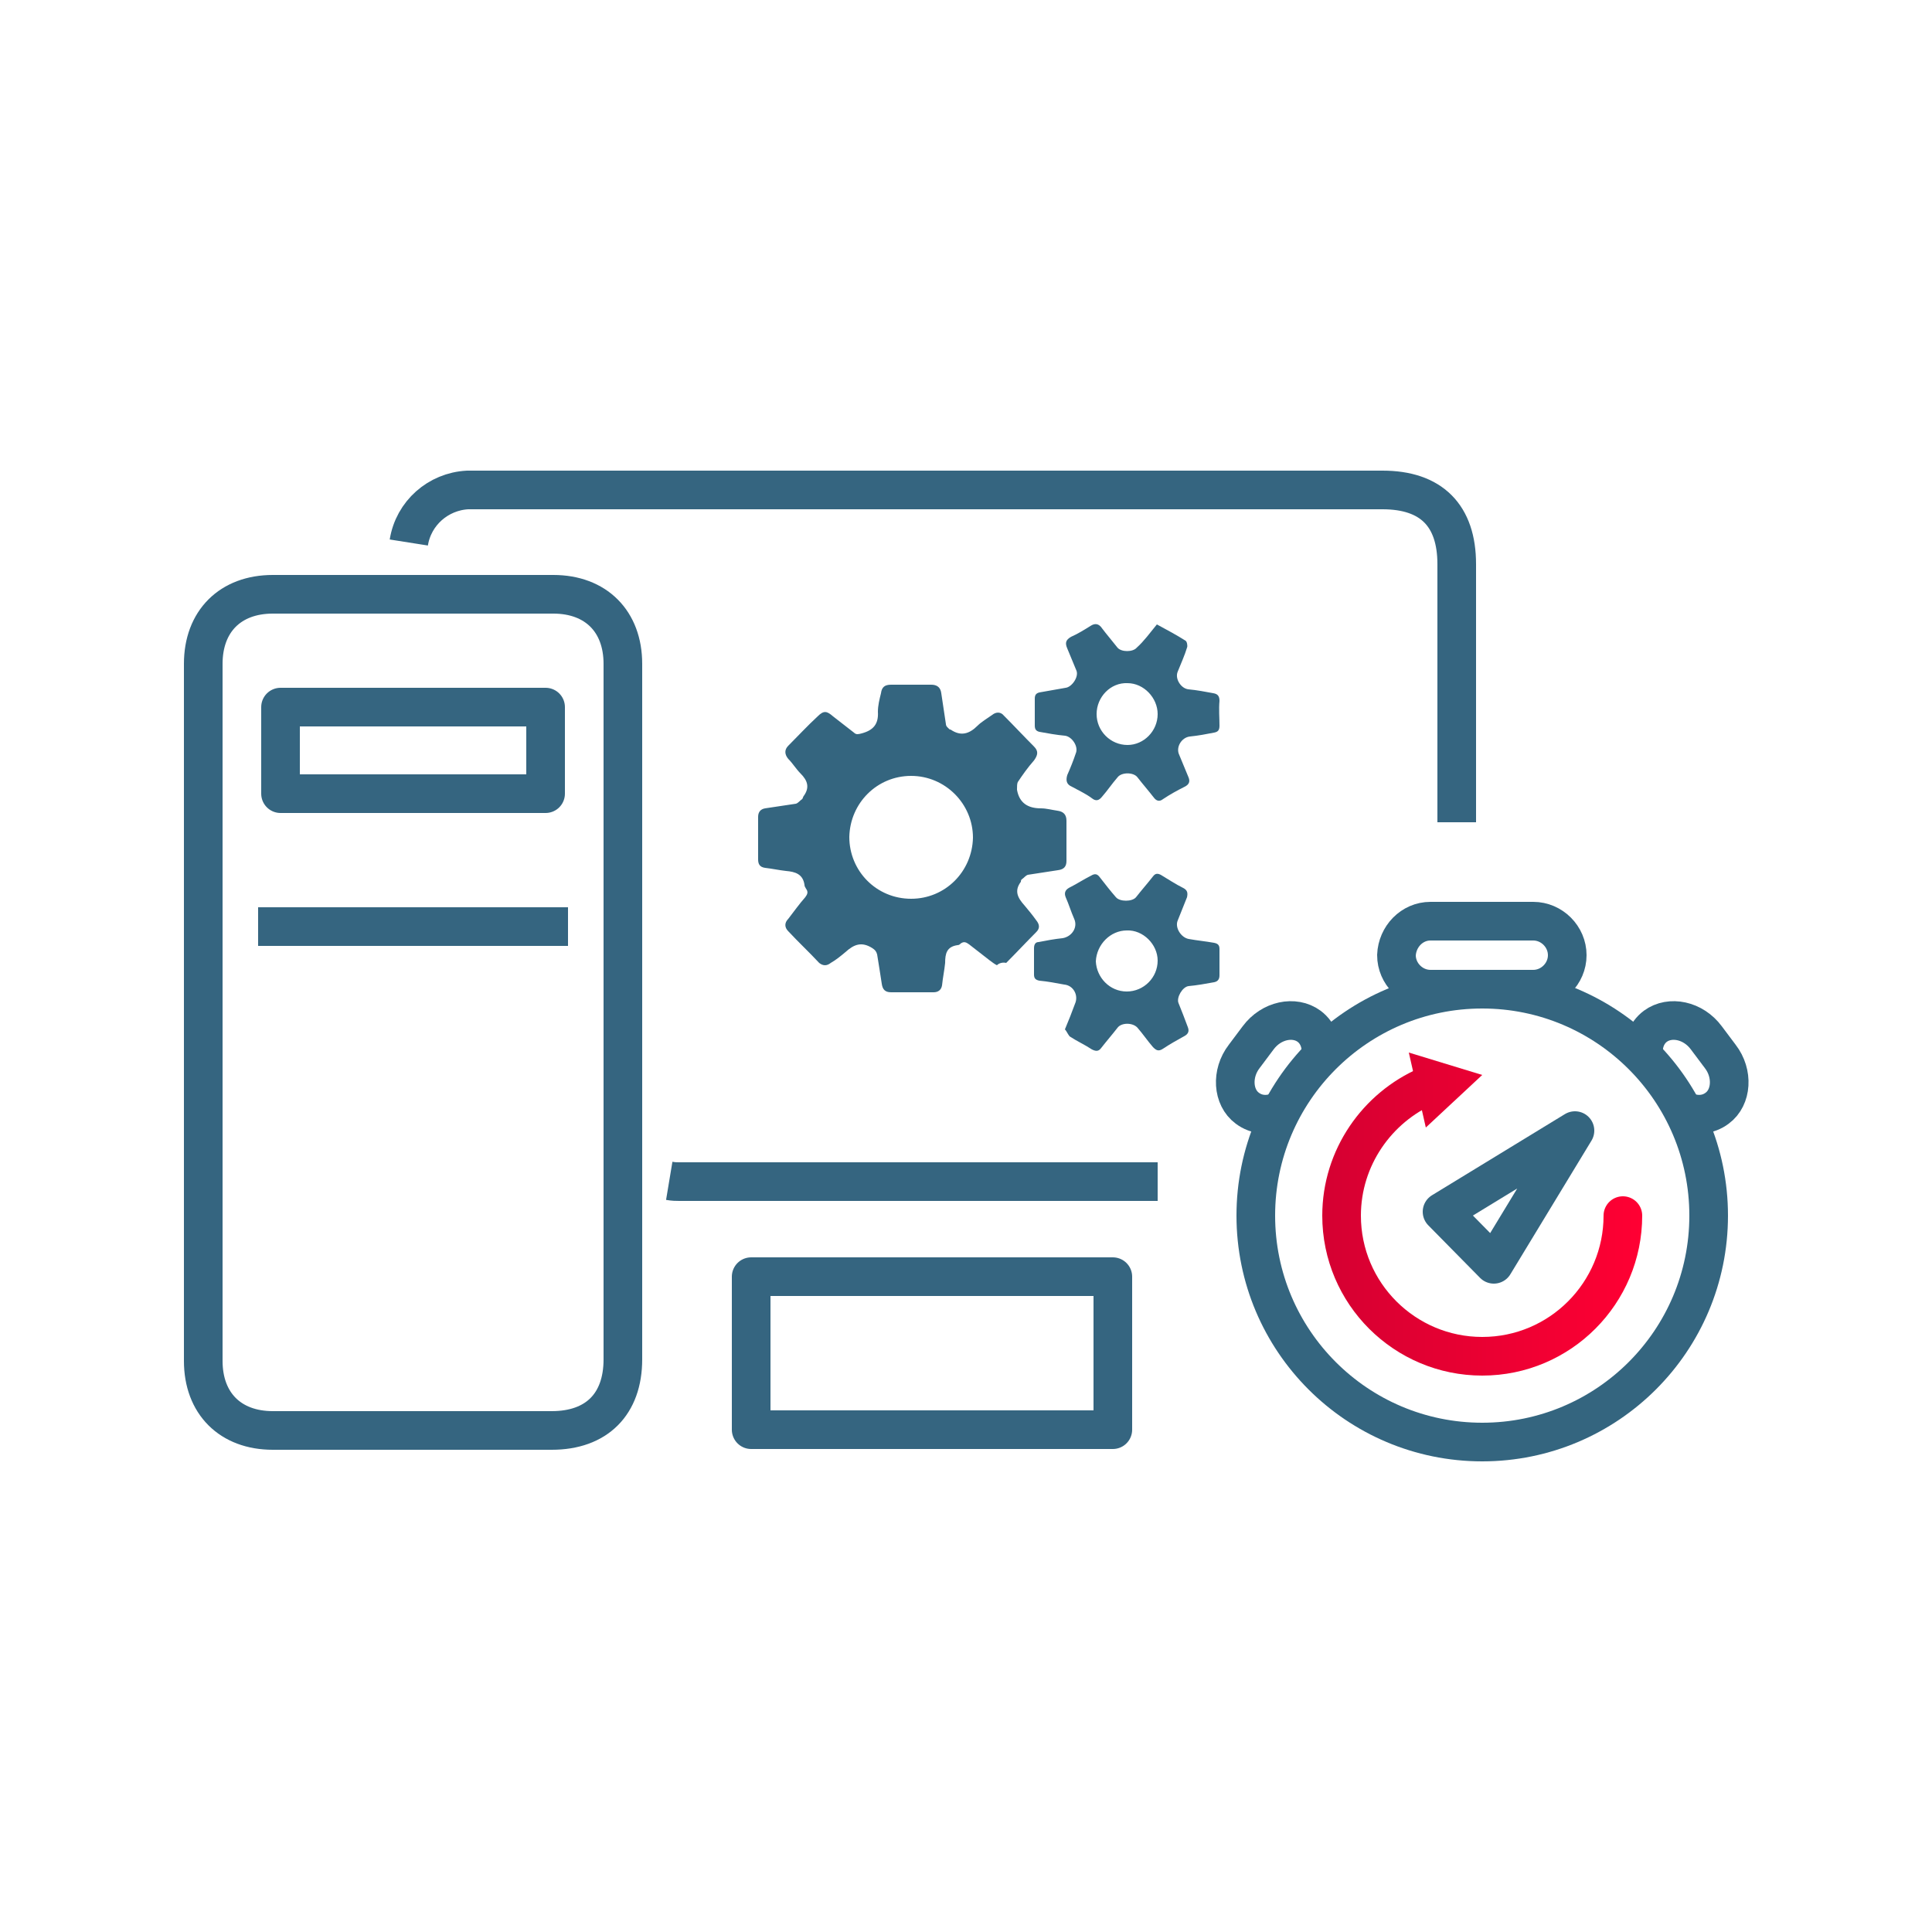<?xml version="1.0" encoding="UTF-8"?>
<svg xmlns="http://www.w3.org/2000/svg" xmlns:xlink="http://www.w3.org/1999/xlink" version="1.2" x="0px" y="0px" viewBox="0 0 250 250" overflow="visible" xml:space="preserve">
<g id="Layer_1">
</g>
<g id="Layer_3">
</g>
<g id="Layer_2">
</g>
<g id="Isolation_Mode">
	<g>
		<path fill="none" stroke="#356580" stroke-width="5" stroke-linejoin="round" stroke-miterlimit="10" d="M80.6,131    c0,15,0,30,0,44.9c0,5.8-3.4,9.2-9.2,9.2c-12,0-24.1,0-36.1,0c-5.5,0-9-3.5-9-9c0-30.1,0-60.2,0-90.2c0-5.5,3.5-9,9-9    c12.1,0,24.2,0,36.3,0c5.5,0,9,3.5,9,9C80.6,100.9,80.6,116,80.6,131z"></path>
		<path fill="none" stroke="#356580" stroke-width="5" stroke-linejoin="round" stroke-miterlimit="10" d="M70.6,91.5    c-11.5,0-22.9,0-34.3,0c0,3.8,0,7.5,0,11.2c11.5,0,22.9,0,34.3,0C70.6,98.9,70.6,95.2,70.6,91.5z"></path>
		<path fill="none" stroke="#356580" stroke-width="5" stroke-linejoin="round" stroke-miterlimit="10" d="M73.5,119.9    c-13.5,0-26.8,0-40.1,0"></path>
		<path fill="none" stroke="#356580" stroke-width="5" stroke-linejoin="round" stroke-miterlimit="10" d="M149.8,152.9    c-20.6,0-41.3,0-61.9,0c-0.4,0-0.7,0-1.3-0.1 M52.9,70.2c0.6-3.8,3.8-6.6,7.6-6.8c0.6,0,1.1,0,1.7,0c38.9,0,77.8,0,116.7,0    c6.3,0,9.6,3.3,9.6,9.6c0,11.9,0,22.7,0,33.4"></path>
		
			<rect x="97.2" y="165.2" fill="none" stroke="#356580" stroke-width="5" stroke-linejoin="round" stroke-miterlimit="10" width="46.8" height="19.8"></rect>
		<g>
			<path fill="#34657F" d="M129,124.9c-0.4-0.2-0.6-0.4-0.9-0.6c-0.9-0.7-1.8-1.4-2.7-2.1c-0.4-0.3-0.7-0.4-1.1-0.1     c-0.1,0.1-0.2,0.2-0.4,0.2c-1.4,0.2-1.6,1.1-1.6,2.3c-0.1,1-0.3,1.9-0.4,2.9c-0.1,0.6-0.5,0.9-1.1,0.9c-1.8,0-3.7,0-5.5,0     c-0.8,0-1.1-0.4-1.2-1.1c-0.2-1.3-0.4-2.6-0.6-3.8c-0.1-0.4-0.3-0.6-0.6-0.8c-1.4-0.9-2.4-0.5-3.5,0.5c-0.6,0.5-1.2,1-1.9,1.4     c-0.5,0.4-1,0.4-1.5,0c-1.3-1.4-2.7-2.7-4-4.1c-0.5-0.5-0.5-1.1,0-1.6c0.7-0.9,1.4-1.9,2.2-2.8c0.3-0.4,0.4-0.7,0.1-1.1     c-0.1-0.2-0.2-0.3-0.2-0.5c-0.2-1.4-1.2-1.7-2.4-1.8c-0.9-0.1-1.8-0.3-2.7-0.4c-0.7-0.1-0.9-0.5-0.9-1.1c0-1.8,0-3.7,0-5.5     c0-0.6,0.3-1,0.9-1.1c1.3-0.2,2.7-0.4,4-0.6c0.3-0.1,0.5-0.4,0.8-0.6c0.1-0.1,0.1-0.3,0.2-0.4c0.8-1.1,0.5-2-0.4-2.9     c-0.6-0.6-1-1.3-1.6-1.9c-0.5-0.6-0.5-1.2,0-1.7c1.3-1.3,2.5-2.6,3.8-3.8c0.8-0.8,1.2-0.7,2,0c0.9,0.7,1.8,1.4,2.7,2.1     c0.3,0.3,0.6,0.2,1,0.1c1.5-0.4,2.2-1.2,2.1-2.8c0-0.8,0.2-1.6,0.4-2.4c0.1-0.8,0.5-1.1,1.3-1.1c1.7,0,3.5,0,5.2,0     c0.7,0,1.2,0.3,1.3,1.1c0.2,1.3,0.4,2.7,0.6,4c0,0.3,0.3,0.5,0.5,0.7c0,0,0.1,0,0.1,0c1.3,0.9,2.4,0.6,3.5-0.5     c0.5-0.5,1.2-0.9,1.9-1.4c0.5-0.4,1.1-0.4,1.5,0.1c1.3,1.3,2.6,2.7,3.9,4c0.6,0.6,0.5,1.1,0,1.8c-0.8,0.9-1.5,1.9-2.1,2.8     c-0.1,0.2-0.1,0.6-0.1,0.9c0,0,0,0,0,0.1c0.3,1.7,1.4,2.4,3.1,2.4c0.7,0,1.4,0.2,2.1,0.3c0.8,0.1,1.2,0.5,1.2,1.3     c0,1.7,0,3.5,0,5.2c0,0.7-0.3,1.1-1.1,1.2c-1.3,0.2-2.6,0.4-3.9,0.6c-0.3,0.1-0.5,0.4-0.8,0.6c-0.1,0.1-0.1,0.2-0.1,0.3     c-0.9,1.2-0.4,2.1,0.5,3.1c0.5,0.6,1,1.2,1.5,1.9c0.4,0.5,0.5,1,0,1.5c-1.3,1.3-2.6,2.7-3.9,4C129.8,124.5,129.3,124.6,129,124.9     z M117.9,100.4c-4.4,0-7.9,3.5-8,7.9c0,4.4,3.5,8,8,8c4.4,0,7.9-3.5,8-7.9C125.9,104,122.3,100.4,117.9,100.4z"></path>
			<path fill="#34657F" d="M137.8,133.2c0.5-1.2,0.9-2.2,1.3-3.3c0.5-1.1-0.2-2.4-1.4-2.5c-1.1-0.2-2.1-0.4-3.2-0.5     c-0.5-0.1-0.7-0.3-0.7-0.8c0-1.1,0-2.3,0-3.4c0-0.5,0.2-0.8,0.6-0.8c1-0.2,2.1-0.4,3.1-0.5c1.2-0.2,2-1.4,1.5-2.5     c-0.4-0.9-0.7-1.9-1.1-2.8c-0.2-0.5-0.1-0.9,0.4-1.2c1-0.5,1.9-1.1,2.9-1.6c0.5-0.3,0.8-0.2,1.1,0.2c0.7,0.9,1.4,1.8,2.1,2.6     c0.5,0.6,2.1,0.6,2.6,0c0.7-0.9,1.5-1.8,2.2-2.7c0.3-0.4,0.6-0.4,1-0.2c1,0.6,1.9,1.2,2.9,1.7c0.6,0.3,0.6,0.7,0.5,1.2     c-0.4,1-0.8,2-1.2,3c-0.4,0.9,0.4,2.2,1.4,2.4c1.1,0.2,2.2,0.3,3.3,0.5c0.5,0.1,0.7,0.3,0.7,0.8c0,1.1,0,2.3,0,3.4     c0,0.5-0.2,0.8-0.7,0.9c-1.1,0.2-2.2,0.4-3.3,0.5c-0.8,0.1-1.6,1.5-1.3,2.2c0.4,1,0.8,2,1.2,3.1c0.2,0.5,0.1,0.9-0.5,1.2     c-0.9,0.5-1.8,1-2.7,1.6c-0.6,0.4-0.9,0.2-1.3-0.2c-0.7-0.8-1.3-1.7-2-2.5c-0.6-0.7-2.1-0.7-2.6,0c-0.7,0.9-1.4,1.7-2.1,2.6     c-0.3,0.4-0.6,0.5-1.2,0.2c-0.9-0.6-2-1.1-2.9-1.7C138.1,133.7,138,133.4,137.8,133.2z M145.8,128.3c2.2,0,4-1.8,4-4     c0-2.1-1.9-4-4-3.9c-2.1,0-3.9,1.8-4,4C141.9,126.5,143.6,128.3,145.8,128.3z"></path>
			<path fill="#34657F" d="M149.7,80.8c1.3,0.7,2.6,1.4,3.7,2.1c0.2,0.1,0.3,0.7,0.2,0.9c-0.3,1-0.8,2.1-1.2,3.1     c-0.4,0.9,0.4,2.2,1.4,2.3c1.1,0.1,2.1,0.3,3.2,0.5c0.6,0.1,0.8,0.4,0.8,1c-0.1,1.1,0,2.2,0,3.2c0,0.6-0.2,0.8-0.7,0.9     c-1,0.2-2.1,0.4-3.1,0.5c-1.1,0.1-1.9,1.4-1.4,2.4c0.4,1,0.8,1.9,1.2,2.9c0.2,0.5,0.1,0.9-0.5,1.2c-1,0.5-1.9,1-2.8,1.6     c-0.5,0.4-0.9,0.2-1.2-0.2c-0.7-0.9-1.4-1.7-2.1-2.6c-0.5-0.7-2.1-0.7-2.6,0c-0.7,0.8-1.3,1.7-2,2.5c-0.4,0.5-0.8,0.6-1.3,0.2     c-0.8-0.6-1.7-1-2.6-1.5c-0.7-0.3-0.8-0.8-0.6-1.5c0.4-0.9,0.8-1.9,1.1-2.8c0.4-0.9-0.5-2.2-1.4-2.3c-1.1-0.1-2.2-0.3-3.3-0.5     c-0.4-0.1-0.6-0.3-0.6-0.8c0-1.2,0-2.3,0-3.5c0-0.5,0.2-0.7,0.6-0.8c1.1-0.2,2.3-0.4,3.4-0.6c0.8-0.1,1.7-1.4,1.4-2.2     c-0.4-1-0.8-1.9-1.2-2.9c-0.3-0.7-0.2-1.1,0.5-1.5c0.9-0.4,1.7-0.9,2.5-1.4c0.6-0.4,1.1-0.3,1.5,0.3c0.6,0.8,1.3,1.6,2,2.5     c0.5,0.6,2,0.6,2.5,0C148,83,148.8,81.9,149.7,80.8z M149.8,92.4c0-2.1-1.8-4-3.9-4c-2.2-0.1-4,1.8-4,4c0,2.2,1.8,4,4,4     C148,96.4,149.8,94.6,149.8,92.4z"></path>
		</g>
	</g>
	<circle fill="none" stroke="#34657F" stroke-width="5" stroke-miterlimit="10" cx="191.8" cy="157.3" r="29.3"></circle>
	<path fill="none" stroke="#34657F" stroke-width="5" stroke-miterlimit="10" d="M185.1,119.2h13.3c2.4,0,4.4,2,4.4,4.4v0   c0,2.4-2,4.4-4.4,4.4h-13.3c-2.4,0-4.4-2-4.4-4.4v0C180.8,121.2,182.7,119.2,185.1,119.2z"></path>
	<path fill="none" stroke="#34657F" stroke-width="5" stroke-miterlimit="10" d="M170.9,136.8c0.2-1.6-0.3-3.1-1.5-4l0,0   c-1.9-1.4-4.9-0.8-6.6,1.5l-1.8,2.4c-1.7,2.2-1.5,5.3,0.4,6.7l0,0c1.2,0.9,2.7,1,4.1,0.4"></path>
	<path fill="none" stroke="#34657F" stroke-width="5" stroke-miterlimit="10" d="M212.7,136.8c-0.2-1.6,0.3-3.1,1.5-4l0,0   c1.9-1.4,4.9-0.8,6.6,1.5l1.8,2.4c1.7,2.2,1.5,5.3-0.4,6.7l0,0c-1.2,0.9-2.7,1-4.1,0.4"></path>
	<g>
		<g>
			<linearGradient id="SVGID_3_" gradientUnits="userSpaceOnUse" x1="171.124" y1="157.985" x2="212.474" y2="157.985">
				<stop offset="0" style="stop-color:#D50032"></stop>
				<stop offset="1" style="stop-color:#FF0033"></stop>
			</linearGradient>
			<path fill="none" stroke="url(#SVGID_3_)" stroke-width="5" stroke-linecap="round" stroke-miterlimit="10" d="M210,157.3     c0,10-8.1,18.2-18.2,18.2c-10,0-18.2-8.1-18.2-18.2c0-7.5,4.6-14,11.1-16.8"></path>
			<g>
				<linearGradient id="SVGID_4_" gradientUnits="userSpaceOnUse" x1="171.124" y1="141.082" x2="212.474" y2="141.082">
					<stop offset="0" style="stop-color:#D50032"></stop>
					<stop offset="1" style="stop-color:#FF0033"></stop>
				</linearGradient>
				<polygon fill="url(#SVGID_4_)" points="184.5,145.9 191.8,139.1 182.3,136.2     "></polygon>
			</g>
		</g>
	</g>
	
		<polygon fill="none" stroke="#34657F" stroke-width="5" stroke-linecap="round" stroke-linejoin="round" stroke-miterlimit="10" stroke-dasharray="90,30" points="   186.6,156.8 193.3,163.6 203.8,146.3  "></polygon>
</g>
<g id="Cursor">
</g>
</svg>
